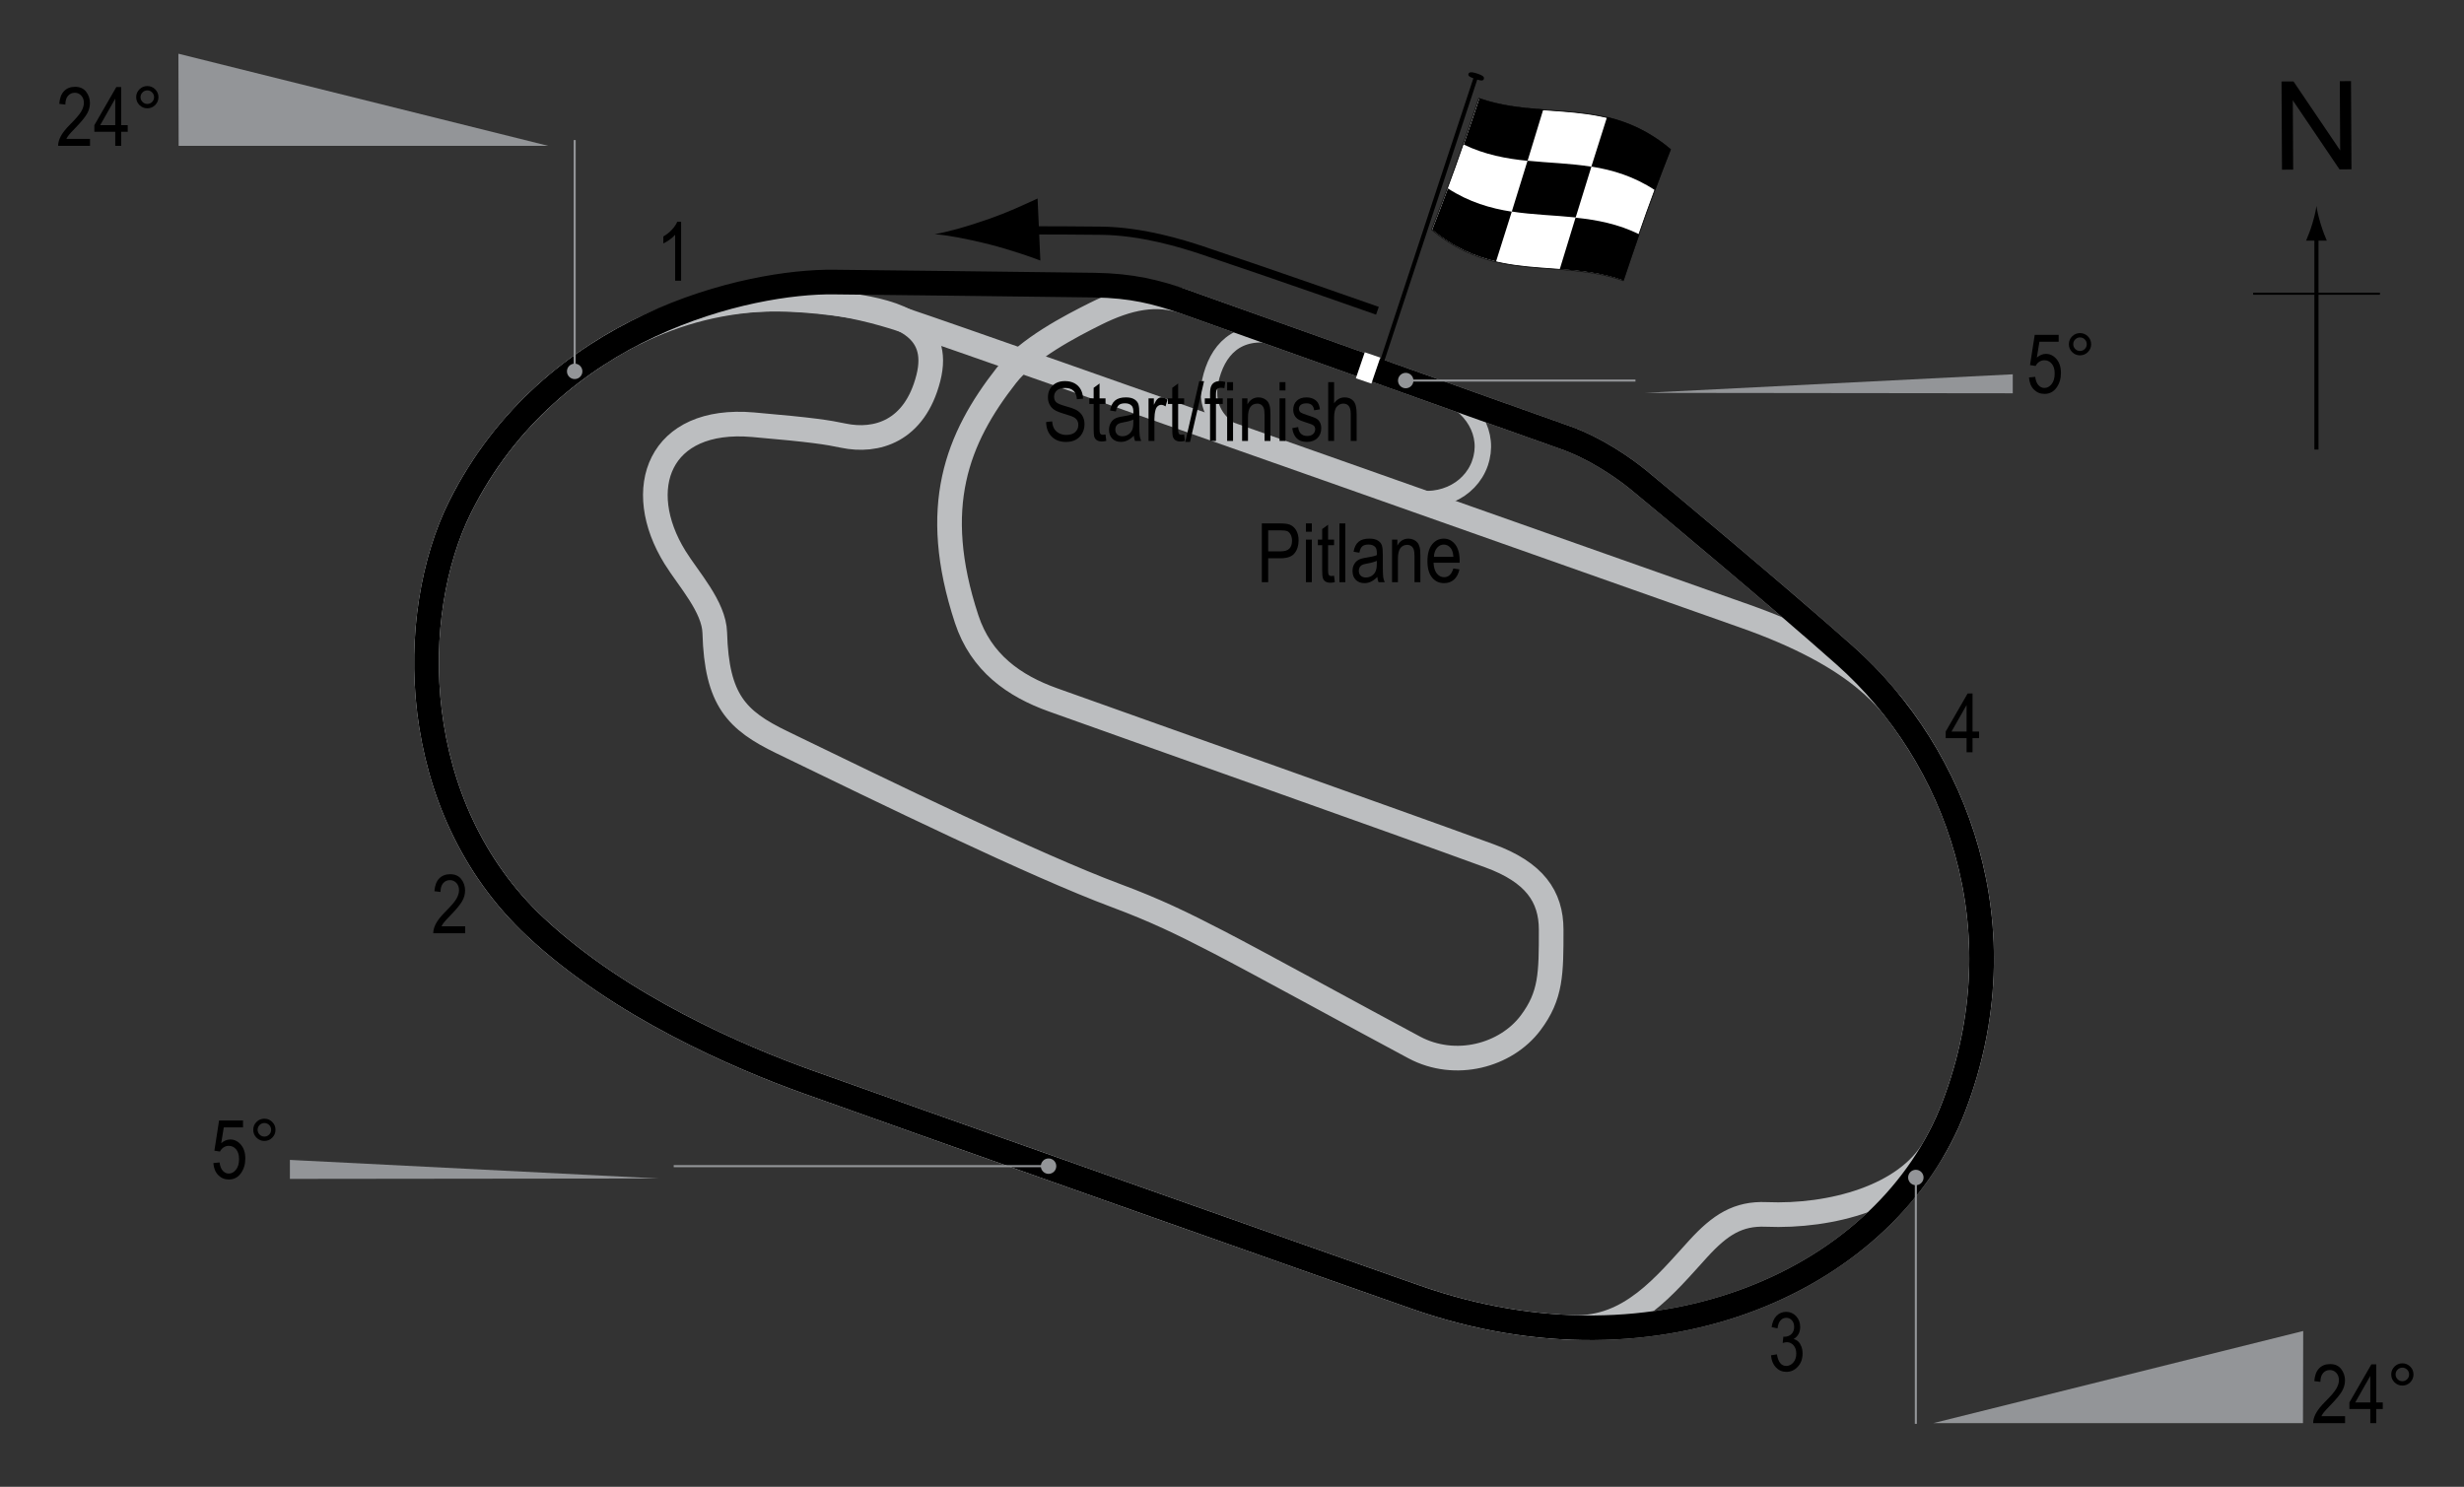 <?xml version="1.0" encoding="utf-8"?>
<!-- Generator: Adobe Illustrator 14.0.0, SVG Export Plug-In . SVG Version: 6.00 Build 43363)  -->
<!DOCTYPE svg PUBLIC "-//W3C//DTD SVG 1.1//EN" "http://www.w3.org/Graphics/SVG/1.1/DTD/svg11.dtd">
<svg version="1.1" xmlns="http://www.w3.org/2000/svg" xmlns:xlink="http://www.w3.org/1999/xlink" x="0px" y="0px" width="300px"
	 height="181.056px" viewBox="0 0 300 181.056" enable-background="new 0 0 300 181.056" xml:space="preserve">
<rect x="0" y="0" width="300" height="181.056" fill="#333333" stroke="none"/>
<g id="Victory_Lane">
	<path fill="none" stroke="#BCBEC0" stroke-width="2" d="M180.193,56.41c-1.223,3.456-5.245,5.336-9.389,3.871l-17.793-6.294
		c-5.902-2.014-6.509-5.454-5.286-8.91l0,0c1.222-3.456,4.134-5.604,9.713-3.604l17.793,6.294c4.144,1.466,6.184,5.167,4.962,8.623
		V56.41z"/>
</g>
<g id="Original_oval_and_current_pitlane">
	<path fill="none" stroke="#BCBEC0" stroke-width="3" d="M110.026,38.972c-13.5-4.5-25.489-2.891-35.703,3.208
		c-7.047,4.208-13.755,10.458-18.297,19.542c-6.508,13.017-6.5,36.5,9.167,51.167c10.346,9.685,24.75,15.833,33.083,18.833
		s64.5,22.875,74.125,26.25c29.731,10.425,57.5-2.25,65.5-23.25c6.516-17.104,2.982-33.833-5.492-46.086
		c-2.266-3.276-5.883-8.664-20.133-13.664C202.763,71.634,119.852,42.248,110.026,38.972z"/>
</g>
<g id="Current_road_course">
	<path fill="none" stroke="#BCBEC0" stroke-width="3" d="M133.36,38.222c-3,1.5-8.264,4.217-10.833,7.5
		c-6,7.667-9.334,16-4.834,29.667c1.753,5.324,5.781,8.144,10.5,9.833c13.5,4.833,41.333,14.667,53.167,19
		c5.444,1.994,7.5,4.921,7.5,9c0,5.333,0,8-2.5,11.333c-3.002,4.002-9.166,5.667-14.166,3c-6.051-3.227-19-10.333-23.834-12.833
		c-4.433-2.292-7.644-3.855-12.5-5.667c-9.833-3.667-28.125-12.585-40.667-18.667c-5.5-2.667-7.937-5.11-8.167-13.333
		c-0.088-3.171-3.206-6.541-4.833-9.167c-5.167-8.333-2-17.167,9.5-16.167c7.353,0.639,9.027,0.922,11,1.333
		c4,0.833,8.667-0.5,10.333-7c1.626-6.344-3.752-7.986-9.416-8.833c-10.887-1.629-19.323-1.099-29.636,5.169
		c-6.918,4.205-13.481,10.397-17.948,19.331c-6.508,13.017-6.5,36.5,9.167,51.167c10.346,9.685,24.75,15.833,33.083,18.833
		s64.5,22.875,74.125,26.25c6.533,2.291,12.971,3.466,19.125,3.683c6.98,0.246,11.235-5.206,15.251-9.599
		c2.666-2.917,4.853-4.31,8.25-4.167c7.916,0.333,17.066-2.137,20.49-8.128c0.924-1.617,1.722-3.299,2.384-5.038
		c8.258-21.676,0.375-42.75-13.25-54.875c-7.81-6.95-22.375-19.125-25.125-21.375c-1.86-1.522-5.292-3.917-9.125-5.25
		s-42.916-15.333-46.25-16.5S137.387,36.209,133.36,38.222z"/>
</g>
<g id="Current_oval">
	<path fill="none" stroke="#000000" stroke-width="3" d="M133.276,34.722c-8.625-0.125-27.417-0.322-31.75-0.375
		c-10.25-0.125-34.375,5.125-45.5,27.375c-6.508,13.017-6.5,36.5,9.167,51.167c10.346,9.685,24.75,15.833,33.083,18.833
		s64.5,22.875,74.125,26.25c29.731,10.425,57.5-2.25,65.5-23.25c8.258-21.676,0.375-42.75-13.25-54.875
		c-7.81-6.95-22.375-19.125-25.125-21.375c-1.86-1.522-5.292-3.917-9.125-5.25s-42.916-15.333-46.25-16.5
		S137.778,34.788,133.276,34.722z"/>
</g>
<g id="Current_Startline">
	<line fill="none" stroke="#FFFFFF" stroke-width="2" x1="167.11" y1="43.222" x2="166.026" y2="46.389"/>
</g>
<g id="North">
	<g>
		<g>
			<g>
				<line fill="none" stroke="#000000" stroke-width="0.5" x1="282.034" y1="54.744" x2="282.034" y2="28.46"/>
				<path d="M281.522,27.28c-0.25,0.827-0.48,1.364-0.746,2.027h2.521c-0.112-0.237-0.496-1.2-0.745-2.027
					c-0.268-0.885-0.45-1.687-0.516-2.207C281.971,25.593,281.789,26.395,281.522,27.28z"/>
			</g>
		</g>
	</g>
	<line fill="none" stroke="#000000" stroke-width="0.25" x1="274.329" y1="35.769" x2="289.764" y2="35.769"/>
	<g>
		<path d="M277.84,20.662l-0.058-10.737l1.458-0.008l5.684,8.4l-0.045-8.43l1.363-0.007l0.057,10.737l-1.457,0.008l-5.686-8.407
			l0.045,8.438L277.84,20.662z"/>
	</g>
</g>
<g id="Current_Flag_1_">
	<g>
		<g>
			<path fill="#FFFFFF" stroke="#000000" stroke-width="0.1" d="M197.625,34.175c-7.774-2.74-15.55,0.326-23.324-6.217
				c1.914-4.818,3.828-10.218,5.742-15.971c7.775,2.747,15.55-0.321,23.325,6.213C201.454,23.02,199.539,28.421,197.625,34.175z"/>
			<path d="M185.987,19.585c-2.592-0.262-5.184-0.733-7.775-1.984c0.639-1.835,1.276-3.717,1.915-5.638
				c2.592,0.902,5.184,1.164,7.775,1.357C187.263,15.415,186.625,17.506,185.987,19.585z"/>
			<path d="M182.151,31.834c-2.592-0.607-5.185-1.705-7.776-3.866c0.638-1.611,1.276-3.287,1.914-5.018
				c2.592,1.673,5.184,2.425,7.775,2.826C183.426,27.82,182.789,29.842,182.151,31.834z"/>
			<path d="M191.844,26.48c-2.592-0.27-5.185-0.319-7.776-0.719c0.638-2.044,1.276-4.11,1.914-6.189
				c2.592,0.262,5.184,0.314,7.775,0.727C193.12,22.341,192.482,24.404,191.844,26.48z"/>
			<path d="M197.689,34.163c-2.593-0.924-5.186-1.198-7.778-1.394c0.639-2.095,1.277-4.185,1.916-6.261
				c2.592,0.269,5.185,0.756,7.776,2.035C198.965,30.372,198.327,32.248,197.689,34.163z"/>
			<path d="M201.529,23.176c-2.592-1.705-5.184-2.479-7.775-2.891c0.638-2.041,1.276-4.06,1.914-6.048
				c2.592,0.625,5.184,1.752,7.775,3.951C202.805,19.788,202.167,21.454,201.529,23.176z"/>
		</g>
	</g>
	<line fill="#FFFFFF" stroke="#000000" stroke-width="0.5" x1="179.802" y1="9.073" x2="168.274" y2="43.984"/>
	<path d="M180.659,9.619c-0.061,0.185-0.178,0.288-1.016,0.011c-0.835-0.278-0.914-0.442-0.854-0.628
		c0.063-0.184,0.239-0.317,1.075-0.04C180.701,9.239,180.72,9.435,180.659,9.619z"/>
	<g>
		<path fill="none" stroke="#000000" d="M167.706,37.844c0,0-12.557-4.426-21.367-7.372c-2.379-0.795-7.291-2.322-12.25-2.375
			c-5.875-0.063-10.126-0.039-10.126-0.039"/>
		<path d="M120.356,26.68c2.442-0.859,4.023-1.619,5.975-2.505l0.336,7.557c-0.726-0.304-3.665-1.326-6.173-1.964
			c-2.688-0.683-5.119-1.125-6.685-1.251C115.358,28.252,117.741,27.598,120.356,26.68z"/>
	</g>
</g>
<g id="Current_Labels">
	<g>
		<path d="M153.63,70.896v-7.158h2.212c0.521,0,0.905,0.045,1.152,0.137c0.339,0.124,0.608,0.353,0.811,0.688
			s0.303,0.747,0.303,1.235c0,0.645-0.164,1.17-0.493,1.577s-0.896,0.61-1.704,0.61h-1.504v2.91H153.63z M154.407,67.141h1.519
			c0.479,0,0.828-0.108,1.05-0.325s0.332-0.543,0.332-0.979c0-0.283-0.055-0.526-0.164-0.728c-0.108-0.202-0.24-0.34-0.395-0.415
			c-0.155-0.075-0.435-0.112-0.838-0.112h-1.504V67.141z"/>
		<path d="M159.001,64.749v-1.011h0.718v1.011H159.001z M159.001,70.896V65.71h0.718v5.186H159.001z"/>
		<path d="M162.424,70.11l0.098,0.776c-0.198,0.052-0.378,0.078-0.537,0.078c-0.251,0-0.452-0.05-0.605-0.149
			s-0.258-0.235-0.314-0.408c-0.058-0.172-0.086-0.516-0.086-1.03v-2.983h-0.527V65.71h0.527v-1.284l0.718-0.527v1.812h0.728v0.684
			h-0.728v3.032c0,0.28,0.021,0.46,0.063,0.542c0.062,0.117,0.178,0.176,0.347,0.176C162.188,70.144,162.294,70.133,162.424,70.11z"
			/>
		<path d="M163.079,70.896v-7.158h0.718v7.158H163.079z"/>
		<path d="M167.693,70.256c-0.241,0.25-0.491,0.439-0.752,0.566s-0.53,0.19-0.811,0.19c-0.442,0-0.796-0.133-1.06-0.4
			s-0.396-0.626-0.396-1.079c0-0.299,0.062-0.565,0.186-0.796s0.293-0.412,0.508-0.542s0.54-0.226,0.977-0.288
			c0.586-0.086,1.016-0.188,1.289-0.308l0.005-0.225c0-0.355-0.063-0.604-0.19-0.747c-0.179-0.208-0.454-0.313-0.825-0.313
			c-0.335,0-0.586,0.069-0.752,0.208s-0.288,0.4-0.366,0.783l-0.708-0.117c0.101-0.557,0.305-0.962,0.613-1.216
			c0.307-0.254,0.747-0.381,1.32-0.381c0.446,0,0.796,0.084,1.05,0.251s0.414,0.375,0.481,0.623c0.066,0.248,0.1,0.609,0.1,1.084
			v1.172c0,0.82,0.016,1.337,0.047,1.55c0.03,0.213,0.092,0.421,0.183,0.623h-0.752C167.764,70.717,167.715,70.504,167.693,70.256z
			 M167.634,68.293c-0.264,0.13-0.656,0.241-1.177,0.332c-0.303,0.052-0.515,0.111-0.635,0.178s-0.214,0.161-0.281,0.283
			c-0.066,0.122-0.1,0.263-0.1,0.422c0,0.248,0.076,0.445,0.229,0.593s0.364,0.222,0.635,0.222c0.257,0,0.491-0.067,0.7-0.2
			c0.211-0.133,0.367-0.312,0.472-0.535s0.156-0.548,0.156-0.974V68.293z"/>
		<path d="M169.485,70.896V65.71h0.649v0.732c0.156-0.285,0.347-0.498,0.572-0.638c0.227-0.141,0.485-0.211,0.778-0.211
			c0.227,0,0.438,0.045,0.631,0.134s0.35,0.207,0.468,0.352c0.119,0.145,0.207,0.333,0.266,0.564s0.088,0.586,0.088,1.064v3.188
			h-0.718v-3.158c0-0.381-0.032-0.66-0.098-0.836c-0.065-0.176-0.167-0.312-0.305-0.408c-0.139-0.096-0.299-0.144-0.481-0.144
			c-0.345,0-0.62,0.129-0.825,0.386s-0.308,0.699-0.308,1.325v2.835H169.485z"/>
		<path d="M176.951,69.226l0.742,0.112c-0.124,0.553-0.348,0.971-0.671,1.252c-0.324,0.282-0.726,0.422-1.204,0.422
			c-0.603,0-1.09-0.229-1.462-0.686c-0.373-0.458-0.56-1.117-0.56-1.98c0-0.895,0.188-1.578,0.563-2.048
			c0.377-0.47,0.853-0.706,1.429-0.706c0.55,0,1.009,0.231,1.377,0.693s0.552,1.131,0.552,2.007l-0.005,0.234h-3.174
			c0.029,0.583,0.164,1.022,0.405,1.318s0.534,0.444,0.879,0.444C176.363,70.291,176.739,69.936,176.951,69.226z M174.583,67.805
			h2.373c-0.032-0.449-0.129-0.785-0.288-1.006c-0.231-0.322-0.525-0.483-0.884-0.483c-0.322,0-0.598,0.134-0.825,0.403
			S174.605,67.35,174.583,67.805z"/>
	</g>
	<g>
		<path d="M127.368,51.391l0.732-0.078c0.039,0.394,0.128,0.701,0.266,0.92c0.139,0.22,0.337,0.396,0.594,0.53s0.547,0.2,0.869,0.2
			c0.462,0,0.821-0.113,1.076-0.338c0.256-0.226,0.384-0.519,0.384-0.88c0-0.211-0.046-0.396-0.14-0.553
			c-0.092-0.158-0.232-0.287-0.42-0.388c-0.187-0.101-0.591-0.243-1.213-0.427c-0.554-0.165-0.947-0.33-1.182-0.496
			s-0.417-0.377-0.547-0.632s-0.195-0.544-0.195-0.867c0-0.58,0.188-1.053,0.562-1.421s0.879-0.552,1.514-0.552
			c0.437,0,0.817,0.086,1.146,0.259c0.326,0.172,0.58,0.42,0.762,0.742c0.18,0.322,0.277,0.702,0.29,1.138l-0.747,0.068
			c-0.039-0.465-0.178-0.811-0.418-1.035c-0.238-0.225-0.575-0.337-1.008-0.337c-0.439,0-0.774,0.099-1.006,0.295
			s-0.347,0.452-0.347,0.764c0,0.29,0.085,0.514,0.254,0.674c0.169,0.159,0.55,0.321,1.143,0.484c0.579,0.16,0.985,0.299,1.22,0.417
			c0.358,0.183,0.628,0.423,0.811,0.721c0.183,0.298,0.274,0.653,0.274,1.066c0,0.41-0.096,0.783-0.288,1.119
			c-0.192,0.337-0.453,0.593-0.783,0.769c-0.331,0.175-0.729,0.263-1.194,0.263c-0.726,0-1.305-0.218-1.735-0.654
			C127.608,52.728,127.384,52.137,127.368,51.391z"/>
		<path d="M134.599,52.91l0.098,0.776c-0.198,0.052-0.378,0.078-0.537,0.078c-0.251,0-0.452-0.05-0.605-0.149
			s-0.258-0.235-0.315-0.408c-0.057-0.172-0.085-0.516-0.085-1.03v-2.983h-0.527V48.51h0.527v-1.284l0.718-0.527v1.812h0.728v0.684
			h-0.728v3.032c0,0.28,0.021,0.46,0.063,0.542c0.062,0.117,0.178,0.176,0.347,0.176C134.363,52.944,134.469,52.933,134.599,52.91z"
			/>
		<path d="M138.046,53.056c-0.241,0.25-0.491,0.439-0.752,0.566s-0.53,0.19-0.811,0.19c-0.442,0-0.796-0.133-1.06-0.4
			s-0.396-0.626-0.396-1.079c0-0.299,0.062-0.565,0.186-0.796s0.293-0.412,0.508-0.542s0.54-0.226,0.977-0.288
			c0.586-0.086,1.016-0.188,1.289-0.308l0.005-0.225c0-0.355-0.063-0.604-0.19-0.747c-0.179-0.208-0.454-0.313-0.825-0.313
			c-0.335,0-0.586,0.069-0.752,0.208s-0.288,0.4-0.366,0.783l-0.708-0.117c0.101-0.557,0.305-0.962,0.613-1.216
			c0.307-0.254,0.747-0.381,1.32-0.381c0.446,0,0.796,0.084,1.05,0.251s0.414,0.375,0.481,0.623c0.066,0.248,0.1,0.609,0.1,1.084
			v1.172c0,0.82,0.016,1.337,0.047,1.55c0.03,0.213,0.092,0.421,0.183,0.623h-0.752C138.118,53.517,138.069,53.304,138.046,53.056z
			 M137.988,51.093c-0.264,0.13-0.656,0.241-1.177,0.332c-0.303,0.052-0.515,0.111-0.635,0.178s-0.214,0.161-0.281,0.283
			c-0.066,0.122-0.1,0.263-0.1,0.422c0,0.248,0.076,0.445,0.229,0.593s0.364,0.222,0.635,0.222c0.257,0,0.491-0.067,0.7-0.2
			c0.211-0.133,0.367-0.312,0.472-0.535s0.156-0.548,0.156-0.974V51.093z"/>
		<path d="M139.838,53.696V48.51h0.649v0.786c0.166-0.365,0.318-0.606,0.456-0.725c0.139-0.119,0.294-0.178,0.467-0.178
			c0.241,0,0.486,0.094,0.737,0.283l-0.244,0.815c-0.179-0.127-0.354-0.19-0.522-0.19c-0.153,0-0.293,0.054-0.42,0.161
			s-0.217,0.257-0.269,0.449c-0.091,0.335-0.137,0.692-0.137,1.069v2.715H139.838z"/>
		<path d="M144.169,52.91l0.098,0.776c-0.198,0.052-0.378,0.078-0.537,0.078c-0.251,0-0.452-0.05-0.605-0.149
			s-0.258-0.235-0.315-0.408c-0.057-0.172-0.085-0.516-0.085-1.03v-2.983h-0.527V48.51h0.527v-1.284l0.718-0.527v1.812h0.728v0.684
			h-0.728v3.032c0,0.28,0.021,0.46,0.063,0.542c0.062,0.117,0.178,0.176,0.347,0.176C143.933,52.944,144.04,52.933,144.169,52.91z"
			/>
		<path d="M144.312,53.813l1.7-7.397h0.586l-1.705,7.397H144.312z"/>
		<path d="M147.329,53.696v-4.502h-0.64V48.51h0.64v-0.552c0-0.407,0.042-0.712,0.127-0.916s0.215-0.359,0.39-0.466
			s0.394-0.161,0.658-0.161c0.206,0,0.431,0.031,0.676,0.093l-0.107,0.762c-0.149-0.033-0.291-0.049-0.425-0.049
			c-0.215,0-0.369,0.056-0.461,0.168c-0.094,0.112-0.14,0.326-0.14,0.642v0.479h0.83v0.684h-0.83v4.502H147.329z"/>
		<path d="M149.409,47.548v-1.011h0.718v1.011H149.409z M149.409,53.696V48.51h0.718v5.186H149.409z"/>
		<path d="M151.23,53.696V48.51h0.649v0.732c0.156-0.285,0.347-0.498,0.572-0.638c0.227-0.141,0.485-0.211,0.778-0.211
			c0.227,0,0.438,0.045,0.631,0.134s0.35,0.207,0.468,0.352c0.119,0.145,0.207,0.333,0.266,0.564s0.088,0.586,0.088,1.064v3.188
			h-0.718v-3.158c0-0.381-0.032-0.66-0.098-0.836c-0.065-0.176-0.167-0.312-0.306-0.408c-0.138-0.096-0.298-0.144-0.48-0.144
			c-0.345,0-0.62,0.129-0.825,0.386s-0.308,0.699-0.308,1.325v2.835H151.23z"/>
		<path d="M155.791,47.548v-1.011h0.718v1.011H155.791z M155.791,53.696V48.51h0.718v5.186H155.791z"/>
		<path d="M157.333,52.143l0.718-0.137c0.042,0.366,0.157,0.639,0.346,0.816c0.188,0.179,0.438,0.268,0.75,0.268
			c0.313,0,0.554-0.077,0.724-0.232c0.171-0.155,0.256-0.351,0.256-0.588c0-0.205-0.073-0.365-0.22-0.479
			c-0.101-0.078-0.345-0.176-0.732-0.293c-0.56-0.172-0.935-0.319-1.123-0.439s-0.335-0.282-0.439-0.483s-0.156-0.431-0.156-0.688
			c0-0.443,0.142-0.802,0.425-1.079s0.676-0.415,1.177-0.415c0.315,0,0.594,0.057,0.832,0.171c0.24,0.114,0.423,0.267,0.55,0.459
			s0.215,0.467,0.264,0.825L160,49.965c-0.065-0.566-0.373-0.85-0.923-0.85c-0.313,0-0.545,0.063-0.698,0.187
			c-0.153,0.125-0.229,0.285-0.229,0.479c0,0.191,0.073,0.342,0.22,0.453c0.089,0.064,0.35,0.168,0.783,0.311
			c0.597,0.189,0.982,0.34,1.157,0.453s0.312,0.266,0.409,0.46c0.097,0.194,0.146,0.425,0.146,0.692
			c0,0.496-0.157,0.897-0.471,1.203c-0.314,0.307-0.743,0.46-1.287,0.46C158.087,53.813,157.497,53.256,157.333,52.143z"/>
		<path d="M161.713,53.696v-7.158h0.718v2.568c0.169-0.238,0.36-0.416,0.573-0.535c0.214-0.119,0.449-0.178,0.706-0.178
			c0.452,0,0.81,0.144,1.071,0.432c0.263,0.288,0.394,0.816,0.394,1.584v3.286h-0.718V50.41c0-0.449-0.08-0.771-0.239-0.967
			s-0.379-0.293-0.659-0.293c-0.313,0-0.578,0.125-0.799,0.376c-0.219,0.25-0.329,0.695-0.329,1.333v2.837H161.713z"/>
	</g>
	<g>
		<path d="M82.925,34.188h-0.723v-5.601c-0.166,0.195-0.389,0.395-0.669,0.598s-0.537,0.357-0.771,0.461v-0.85
			c0.397-0.228,0.748-0.506,1.052-0.835c0.305-0.329,0.519-0.649,0.643-0.962h0.469V34.188z"/>
	</g>
	<g>
		<path d="M56.635,112.8v0.845h-3.882c-0.01-0.342,0.094-0.725,0.31-1.148c0.217-0.424,0.613-0.923,1.189-1.5
			c0.674-0.671,1.115-1.19,1.323-1.557s0.313-0.708,0.313-1.024c0-0.365-0.106-0.662-0.319-0.892
			c-0.214-0.23-0.477-0.345-0.789-0.345c-0.335,0-0.61,0.124-0.825,0.373c-0.215,0.248-0.322,0.604-0.322,1.068l-0.742-0.093
			c0.052-0.687,0.247-1.204,0.583-1.55c0.338-0.347,0.781-0.52,1.331-0.52c0.599,0,1.052,0.202,1.36,0.605
			c0.307,0.404,0.461,0.862,0.461,1.376c0,0.456-0.12,0.892-0.361,1.31c-0.241,0.418-0.698,0.976-1.372,1.673
			c-0.43,0.439-0.707,0.739-0.833,0.899c-0.125,0.16-0.227,0.319-0.305,0.479H56.635z"/>
	</g>
	<g>
		<path d="M215.627,165.043l0.719-0.117c0.15,0.941,0.529,1.411,1.139,1.411c0.33,0,0.615-0.139,0.857-0.418
			c0.24-0.279,0.361-0.64,0.361-1.083c0-0.417-0.109-0.753-0.332-1.008c-0.221-0.254-0.492-0.381-0.814-0.381
			c-0.137,0-0.307,0.033-0.508,0.098l0.082-0.771l0.113,0.01c0.355,0,0.645-0.109,0.867-0.327c0.223-0.217,0.334-0.508,0.334-0.872
			c0-0.334-0.094-0.603-0.279-0.806s-0.412-0.305-0.68-0.305c-0.277,0-0.512,0.106-0.703,0.32s-0.313,0.536-0.365,0.969
			l-0.717-0.156c0.09-0.612,0.295-1.074,0.615-1.387c0.318-0.313,0.705-0.469,1.156-0.469c0.477,0,0.879,0.176,1.211,0.527
			c0.332,0.352,0.498,0.794,0.498,1.328c0,0.325-0.07,0.613-0.211,0.863s-0.338,0.447-0.59,0.59
			c0.234,0.065,0.426,0.173,0.578,0.322c0.152,0.15,0.275,0.35,0.371,0.6c0.094,0.25,0.141,0.53,0.141,0.839
			c0,0.657-0.193,1.195-0.582,1.613c-0.387,0.418-0.852,0.627-1.391,0.627c-0.502,0-0.926-0.182-1.275-0.547
			C215.875,166.148,215.676,165.659,215.627,165.043z"/>
	</g>
	<g>
		<path d="M239.438,91.604V89.89h-2.544v-0.806l2.676-4.639h0.591v4.639h0.796v0.806h-0.796v1.714H239.438z M239.438,89.084v-3.228
			l-1.834,3.228H239.438z"/>
	</g>
</g>
<g id="Banking">
	<g>
		<g>
			<line fill="none" stroke="#939598" stroke-width="0.25" x1="233.26" y1="173.389" x2="233.26" y2="143.389"/>
			<circle fill="#939598" cx="233.26" cy="143.389" r="0.939"/>
		</g>
	</g>
	<polygon fill="#939598" points="235.394,173.301 280.394,173.301 280.423,162.082 	"/>
	<g>
		<path d="M285.52,172.456v0.845h-3.882c-0.01-0.342,0.094-0.725,0.311-1.148c0.216-0.423,0.612-0.923,1.188-1.5
			c0.674-0.671,1.115-1.189,1.323-1.556c0.208-0.367,0.313-0.708,0.313-1.024c0-0.364-0.106-0.662-0.32-0.892
			c-0.213-0.229-0.476-0.345-0.788-0.345c-0.335,0-0.61,0.124-0.825,0.372c-0.215,0.249-0.322,0.604-0.322,1.068l-0.742-0.093
			c0.052-0.687,0.246-1.204,0.584-1.55c0.336-0.348,0.78-0.521,1.33-0.521c0.599,0,1.053,0.202,1.359,0.605
			c0.309,0.403,0.462,0.862,0.462,1.376c0,0.455-0.12,0.893-0.361,1.311s-0.698,0.976-1.372,1.673
			c-0.43,0.439-0.707,0.739-0.832,0.899c-0.126,0.159-0.228,0.319-0.306,0.479H285.52z"/>
		<path d="M288.591,173.3v-1.714h-2.544v-0.806l2.676-4.639h0.591v4.639h0.796v0.806h-0.796v1.714H288.591z M288.591,170.781v-3.228
			l-1.834,3.228H288.591z"/>
		<path d="M291.14,167.373c0-0.374,0.133-0.693,0.398-0.957c0.265-0.264,0.583-0.396,0.954-0.396c0.378,0,0.698,0.132,0.962,0.396
			s0.396,0.583,0.396,0.957s-0.133,0.694-0.397,0.96c-0.266,0.265-0.586,0.397-0.96,0.397c-0.371,0-0.689-0.132-0.954-0.396
			C291.273,168.071,291.14,167.75,291.14,167.373z M291.672,167.373c0,0.228,0.081,0.423,0.241,0.583
			c0.162,0.162,0.356,0.242,0.584,0.242c0.225,0,0.418-0.08,0.578-0.242c0.162-0.16,0.242-0.355,0.242-0.583
			s-0.08-0.423-0.242-0.583c-0.16-0.162-0.354-0.242-0.578-0.242c-0.228,0-0.422,0.08-0.584,0.242
			C291.753,166.95,291.672,167.145,291.672,167.373z"/>
	</g>
	<g>
		<g>
			<line fill="none" stroke="#939598" stroke-width="0.25" x1="69.969" y1="17.056" x2="69.969" y2="45.222"/>
			<circle fill="#939598" cx="69.969" cy="45.222" r="0.94"/>
		</g>
	</g>
	<polygon fill="#939598" points="66.751,17.761 21.751,17.761 21.722,6.541 	"/>
	<g>
		<path d="M10.961,16.915v0.845H7.079c-0.01-0.342,0.094-0.725,0.31-1.148c0.216-0.423,0.613-0.923,1.189-1.5
			c0.674-0.671,1.115-1.189,1.323-1.556c0.208-0.367,0.313-0.708,0.313-1.024c0-0.364-0.106-0.662-0.32-0.892
			s-0.476-0.345-0.789-0.345c-0.335,0-0.61,0.124-0.825,0.372c-0.215,0.249-0.322,0.604-0.322,1.068l-0.742-0.093
			c0.052-0.687,0.247-1.204,0.583-1.55c0.337-0.348,0.78-0.521,1.331-0.521c0.599,0,1.052,0.202,1.36,0.605s0.461,0.862,0.461,1.376
			c0,0.455-0.121,0.893-0.361,1.311s-0.698,0.976-1.372,1.673c-0.43,0.439-0.707,0.739-0.833,0.899
			c-0.125,0.159-0.227,0.319-0.305,0.479H10.961z"/>
		<path d="M14.032,17.759v-1.714h-2.544V15.24l2.675-4.639h0.591v4.639h0.796v0.806h-0.796v1.714H14.032z M14.032,15.24v-3.228
			l-1.834,3.228H14.032z"/>
		<path d="M16.581,11.832c0-0.374,0.133-0.693,0.398-0.957s0.583-0.396,0.955-0.396c0.377,0,0.698,0.132,0.962,0.396
			s0.396,0.583,0.396,0.957s-0.133,0.694-0.398,0.96c-0.265,0.265-0.585,0.397-0.959,0.397c-0.371,0-0.689-0.132-0.955-0.396
			S16.581,12.209,16.581,11.832z M17.113,11.832c0,0.228,0.081,0.423,0.242,0.583c0.161,0.162,0.355,0.242,0.583,0.242
			c0.225,0,0.417-0.08,0.579-0.242c0.161-0.16,0.242-0.355,0.242-0.583s-0.081-0.423-0.242-0.583
			c-0.161-0.162-0.354-0.242-0.579-0.242c-0.228,0-0.422,0.08-0.583,0.242C17.194,11.409,17.113,11.604,17.113,11.832z"/>
	</g>
	<g>
		<g>
			<line fill="none" stroke="#939598" stroke-width="0.25" x1="199.124" y1="46.342" x2="171.151" y2="46.342"/>
			<circle fill="#939598" cx="171.151" cy="46.342" r="0.94"/>
		</g>
	</g>
	<polygon fill="#939598" points="200.208,47.842 245.06,47.893 245.06,45.581 	"/>
	<g>
		<path d="M247.035,45.967l0.757-0.078c0.059,0.456,0.191,0.795,0.398,1.018c0.206,0.224,0.446,0.335,0.72,0.335
			c0.342,0,0.637-0.157,0.884-0.472s0.371-0.744,0.371-1.289c0-0.512-0.119-0.908-0.359-1.19c-0.238-0.282-0.539-0.423-0.9-0.423
			c-0.218,0-0.422,0.062-0.613,0.184c-0.189,0.122-0.341,0.293-0.451,0.512l-0.679-0.107l0.571-3.679h2.915v0.84h-2.343
			l-0.313,1.926c0.348-0.301,0.718-0.451,1.108-0.451c0.491,0,0.919,0.209,1.281,0.628c0.363,0.419,0.545,0.983,0.545,1.693
			c0,0.701-0.182,1.302-0.545,1.802c-0.362,0.5-0.85,0.75-1.462,0.75c-0.508,0-0.937-0.177-1.286-0.53
			C247.283,47.082,247.083,46.592,247.035,45.967z"/>
		<path d="M251.893,41.915c0-0.374,0.133-0.693,0.398-0.957c0.265-0.264,0.583-0.396,0.954-0.396c0.378,0,0.698,0.132,0.962,0.396
			s0.396,0.583,0.396,0.957s-0.133,0.694-0.397,0.959c-0.266,0.266-0.586,0.398-0.96,0.398c-0.371,0-0.689-0.132-0.954-0.396
			C252.026,42.613,251.893,42.292,251.893,41.915z M252.425,41.915c0,0.228,0.081,0.422,0.241,0.584
			c0.162,0.16,0.356,0.241,0.584,0.241c0.225,0,0.418-0.081,0.578-0.241c0.162-0.162,0.242-0.356,0.242-0.584
			s-0.08-0.422-0.242-0.584c-0.16-0.16-0.354-0.241-0.578-0.241c-0.228,0-0.422,0.081-0.584,0.241
			C252.506,41.493,252.425,41.687,252.425,41.915z"/>
	</g>
	<g>
		<g>
			<line fill="none" stroke="#939598" stroke-width="0.25" x1="82.026" y1="142.009" x2="127.666" y2="142.009"/>
			<circle fill="#939598" cx="127.666" cy="142.009" r="0.94"/>
		</g>
	</g>
	<polygon fill="#939598" points="80.149,143.509 35.296,143.56 35.296,141.248 	"/>
	<g>
		<path d="M25.976,141.634l0.757-0.078c0.059,0.456,0.191,0.795,0.398,1.018c0.206,0.224,0.446,0.335,0.72,0.335
			c0.342,0,0.637-0.157,0.884-0.472s0.371-0.744,0.371-1.289c0-0.512-0.119-0.908-0.359-1.19c-0.238-0.282-0.539-0.423-0.9-0.423
			c-0.218,0-0.422,0.062-0.613,0.184c-0.189,0.122-0.341,0.293-0.451,0.512l-0.679-0.107l0.571-3.679h2.915v0.84h-2.343
			l-0.313,1.926c0.348-0.301,0.718-0.451,1.108-0.451c0.491,0,0.919,0.209,1.281,0.628c0.363,0.419,0.545,0.983,0.545,1.693
			c0,0.701-0.182,1.302-0.545,1.802c-0.362,0.5-0.85,0.75-1.462,0.75c-0.508,0-0.937-0.177-1.286-0.53
			C26.224,142.749,26.025,142.259,25.976,141.634z"/>
		<path d="M30.834,137.582c0-0.374,0.133-0.693,0.398-0.957c0.265-0.264,0.583-0.396,0.954-0.396c0.378,0,0.698,0.132,0.962,0.396
			s0.396,0.583,0.396,0.957s-0.133,0.694-0.397,0.959c-0.266,0.266-0.586,0.398-0.96,0.398c-0.371,0-0.689-0.132-0.954-0.396
			C30.967,138.28,30.834,137.959,30.834,137.582z M31.367,137.582c0,0.228,0.081,0.422,0.241,0.584
			c0.162,0.16,0.356,0.241,0.584,0.241c0.225,0,0.418-0.081,0.578-0.241c0.162-0.162,0.242-0.356,0.242-0.584
			s-0.08-0.422-0.242-0.584c-0.16-0.16-0.354-0.241-0.578-0.241c-0.228,0-0.422,0.081-0.584,0.241
			C31.448,137.16,31.367,137.354,31.367,137.582z"/>
	</g>
</g>
</svg>
